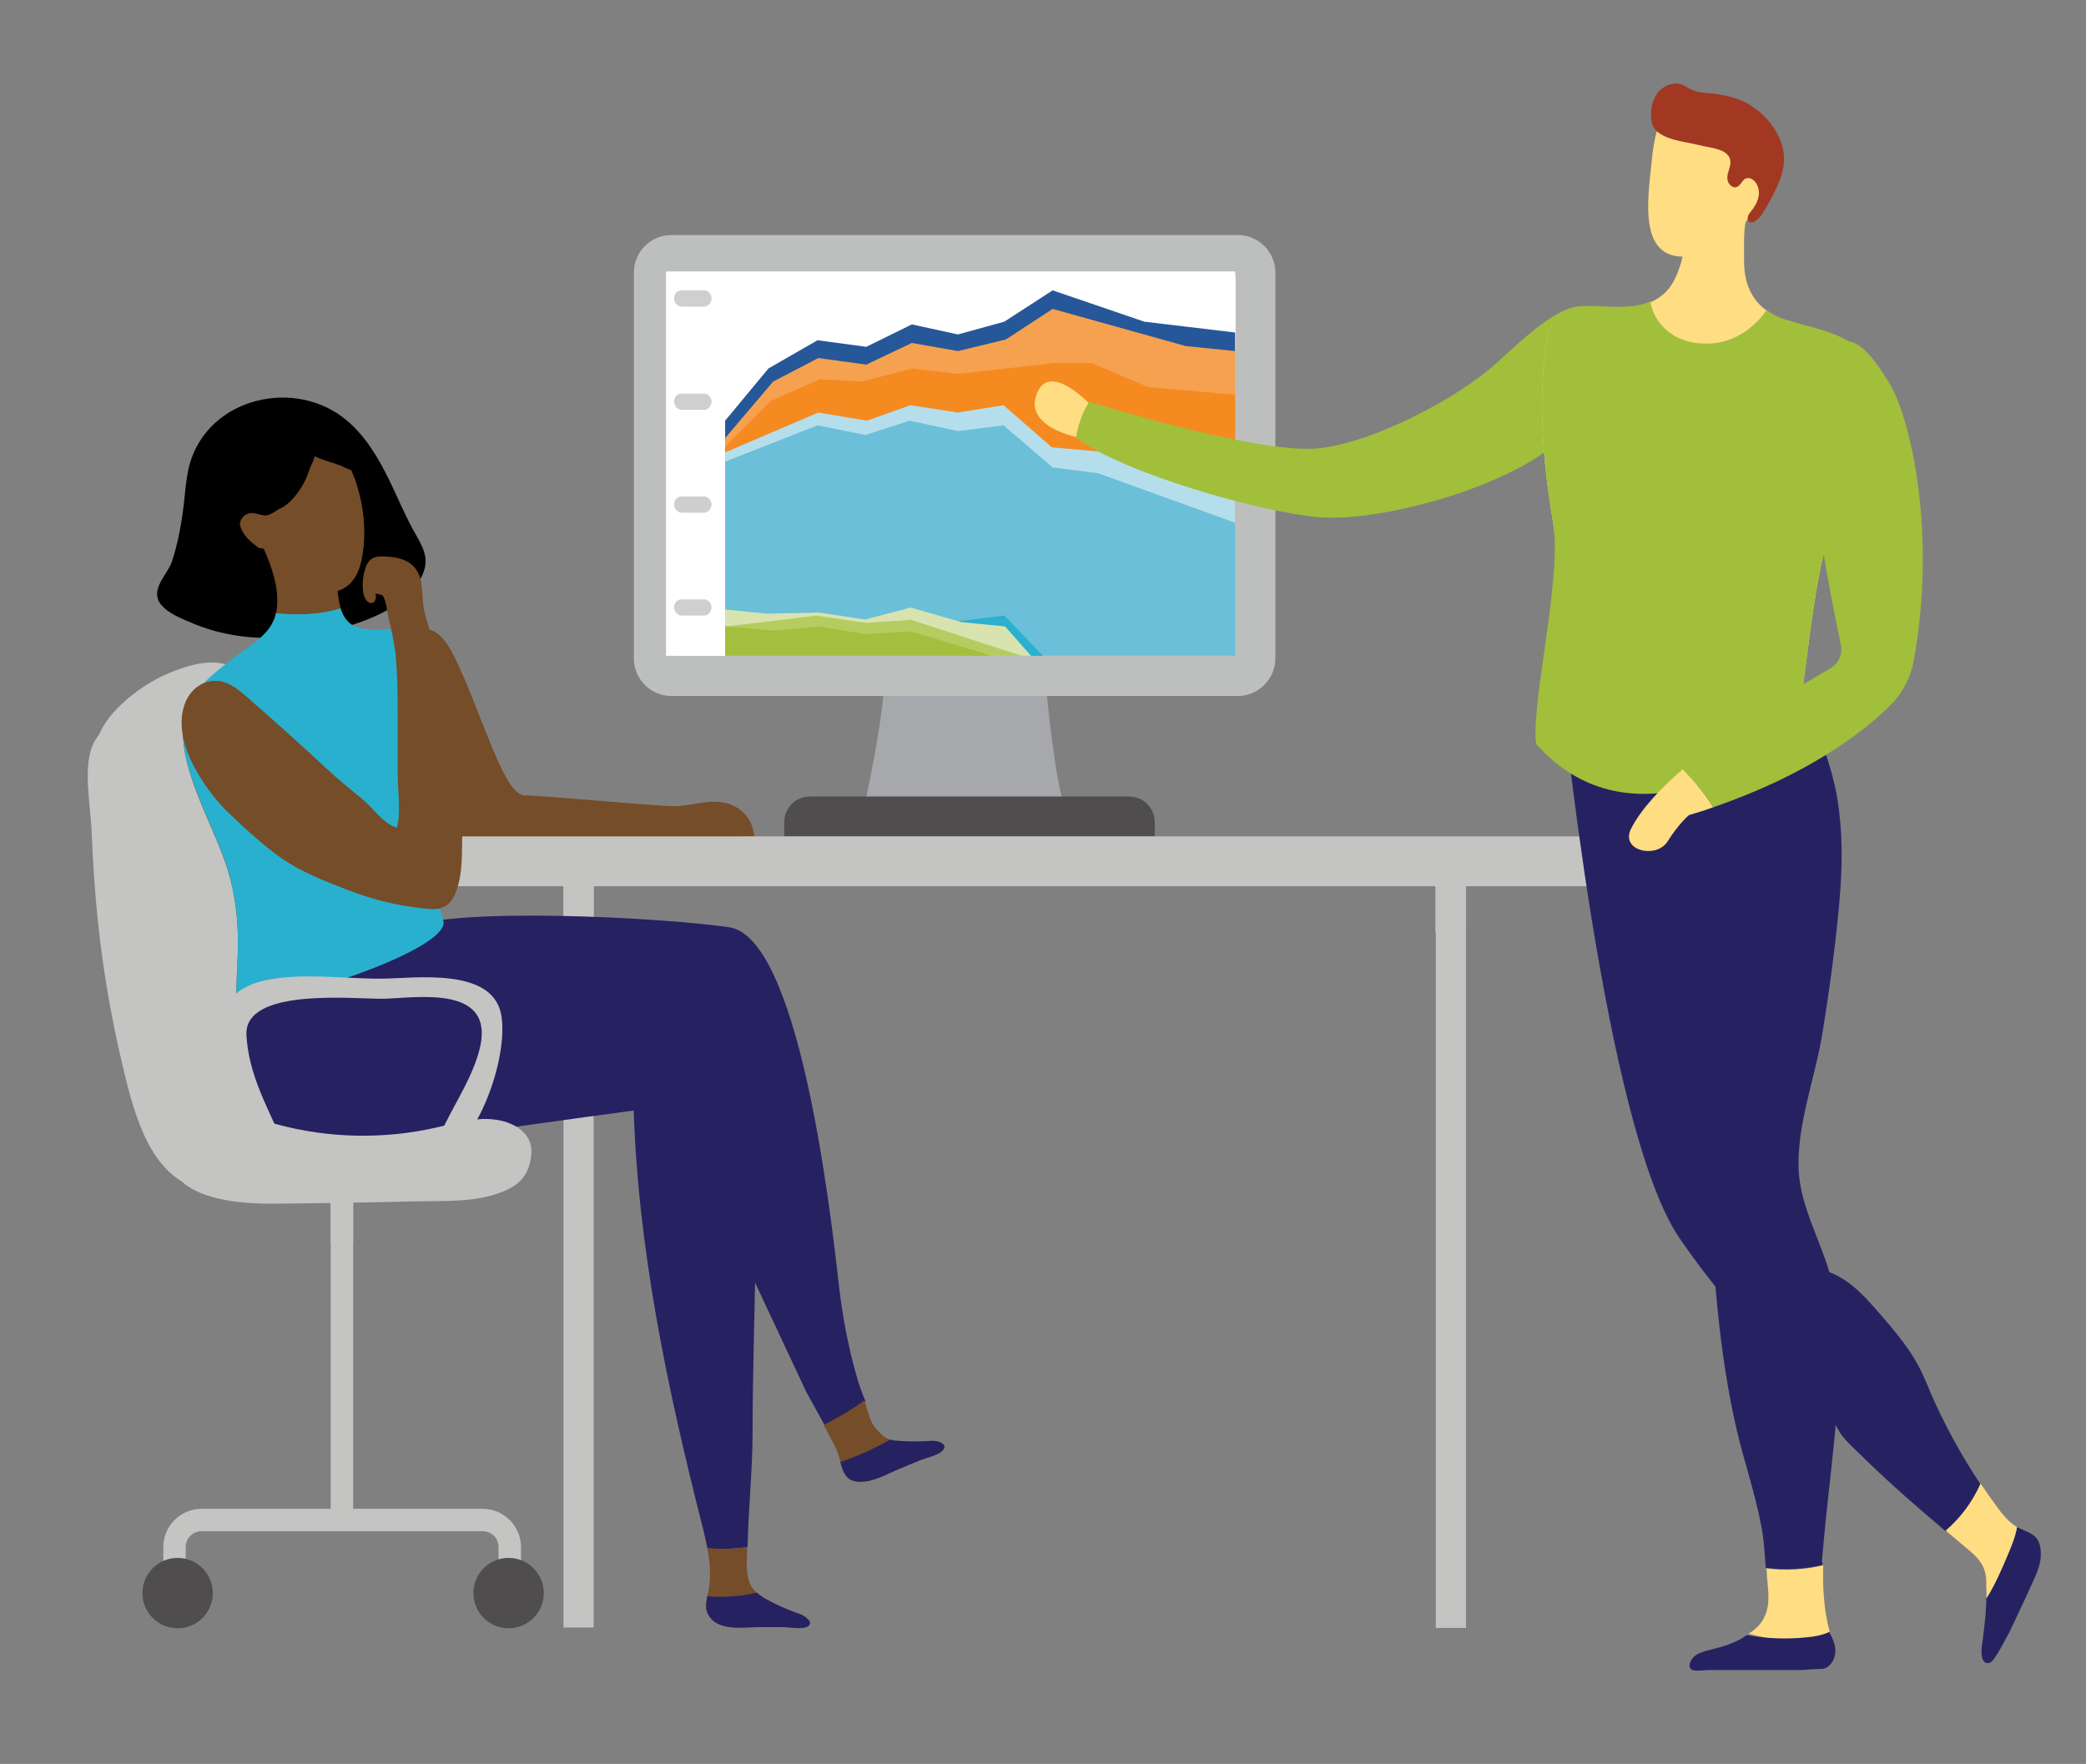 <?xml version="1.0" encoding="UTF-8"?><svg id="Layer_1" xmlns="http://www.w3.org/2000/svg" xmlns:xlink="http://www.w3.org/1999/xlink" viewBox="0 0 280.283 236.998"><rect x="0" y="0" width="280.283" height="236.998" fill="#808080" stroke="none"/><defs><style>.cls-1{fill:none;}.cls-2{fill:#b5cc61;}.cls-3{fill:#a23822;}.cls-4{fill:#262161;}.cls-5{fill:#4f4d4d;}.cls-6{fill:#c4c4c2;}.cls-7{fill:#2bb0cf;}.cls-8{fill:#265799;}.cls-9{fill:#d9e3b0;}.cls-10{fill:#b5deed;}.cls-11{fill:#29b0cf;}.cls-12{clip-path:url(#clippath-1);}.cls-13{clip-path:url(#clippath-4);}.cls-14{clip-path:url(#clippath-2);}.cls-15{clip-path:url(#clippath-6);}.cls-16{clip-path:url(#clippath-5);}.cls-17{fill:#a1bf3b;}.cls-18{fill:#fff;}.cls-19{fill:#f5a14f;}.cls-20{fill:#262262;}.cls-21{fill:#ffdd83;}.cls-22{fill:#754d29;}.cls-23{fill:#a6a8ab;}.cls-24{fill:#6bbfd9;}.cls-25{fill:#bdbfbf;}.cls-26{fill:#f58a21;}.cls-27{clip-path:url(#clippath);}.cls-28{fill:#cfcfcf;}.cls-29{fill:#a3bf3d;}</style><clipPath id="clippath"><rect class="cls-1" x="-48.048" y="-7.7" width="312.307" height="226.629"/></clipPath><clipPath id="clippath-1"><rect class="cls-1" x="-48.048" y="-7.7" width="312.307" height="226.629"/></clipPath><clipPath id="clippath-2"><rect class="cls-1" x="-48.048" y="-7.7" width="312.307" height="226.629"/></clipPath><clipPath id="clippath-4"><rect class="cls-1" x="-48.048" y="-7.7" width="312.307" height="226.629"/></clipPath><clipPath id="clippath-5"><rect class="cls-1" x="-48.048" y="-7.7" width="312.307" height="226.629"/></clipPath><clipPath id="clippath-6"><rect class="cls-1" x="-48.048" y="-7.7" width="312.307" height="226.629"/></clipPath></defs><g class="cls-27"><path class="cls-23" d="M116.135,108.319s2.701-12.106,2.701-17.509h21.56s1.352,14.807,2.703,17.509h-26.965Z"/><path class="cls-25" d="M166.323,93.512h-76.113c-2.805,0-5.04-2.286-5.04-5.04v-51.85c0-2.805,2.286-5.04,5.04-5.04h76.113c2.805,0,5.04,2.286,5.04,5.04v51.85c0,2.753-2.286,5.04-5.04,5.04"/></g><rect class="cls-18" x="90.574" y="36.935" width="75.436" height="51.175"/><rect class="cls-18" x="89.484" y="36.466" width="76.476" height="51.641"/><polygon class="cls-8" points="97.432 88.109 97.432 56.521 103.251 49.507 109.849 45.715 116.396 46.598 122.525 43.584 128.708 44.935 134.943 43.22 141.437 39.012 153.75 43.22 165.959 44.675 165.959 64.677 165.959 70.237 165.959 88.109 97.432 88.109"/><polygon class="cls-19" points="97.432 88.109 97.432 58.859 103.875 51.273 109.953 48.105 116.396 48.988 122.525 46.078 128.708 47.17 135.151 45.61 141.437 41.505 159.309 46.493 165.959 47.17 165.959 64.677 165.959 70.237 165.959 88.109 97.432 88.109"/><polygon class="cls-26" points="97.432 88.109 97.432 60.002 103.563 53.871 110.161 50.961 115.772 51.273 122.525 49.507 128.708 50.235 141.645 48.78 146.684 48.78 154.27 52.001 165.959 53.04 165.959 64.677 165.959 70.237 165.959 88.109 97.432 88.109"/><polygon class="cls-10" points="97.432 88.109 97.432 60.781 109.953 55.429 116.499 56.521 122.318 54.443 128.708 55.429 134.839 54.443 141.332 60.106 147.775 60.677 153.958 63.016 165.959 64.677 165.959 70.237 165.959 88.109 97.432 88.109"/><polygon class="cls-24" points="97.432 88.109 97.432 62.027 109.849 57.144 116.291 58.443 122.214 56.521 128.708 57.924 134.839 57.144 141.437 62.807 147.567 63.587 165.959 70.237 165.959 88.109 97.432 88.109"/><g class="cls-12"><path class="cls-28" d="M94.626,82.706h-3.065c-.52,0-.988-.52-.988-1.092,0-.623.417-1.09.988-1.09h3.065c.52,0,.987.518.987,1.09-.052.623-.467,1.092-.987,1.092"/><path class="cls-28" d="M94.626,68.886h-3.065c-.52,0-.988-.52-.988-1.092,0-.623.417-1.09.988-1.09h3.065c.52,0,.987.518.987,1.09-.052.572-.467,1.092-.987,1.092"/><path class="cls-28" d="M94.626,55.066h-3.065c-.52,0-.988-.52-.988-1.092,0-.623.417-1.09.988-1.09h3.065c.52,0,.987.518.987,1.09-.052.572-.467,1.092-.987,1.092"/></g><polygon class="cls-7" points="97.432 88.109 97.432 81.874 103.043 82.446 109.953 82.289 116.239 83.226 122.37 81.614 128.708 83.484 134.943 82.706 140.137 88.109 97.432 88.109"/><polygon class="cls-9" points="97.432 88.109 97.432 81.874 103.043 82.446 109.953 82.289 116.239 83.226 122.37 81.614 129.176 83.589 135.046 84.161 138.527 88.109 97.432 88.109"/><g class="cls-14"><path class="cls-28" d="M94.626,41.194h-3.065c-.52,0-.988-.52-.988-1.092,0-.623.417-1.09.988-1.09h3.065c.52,0,.987.518.987,1.09-.052.623-.467,1.092-.987,1.092"/></g><polygon class="cls-2" points="97.432 88.109 97.432 84.161 103.458 83.484 109.693 82.706 116.291 83.692 122.422 83.277 137.281 88.109 97.432 88.109"/><polygon class="cls-29" points="97.432 88.109 97.432 84.161 104.03 84.732 110.056 84.161 116.187 85.199 122.422 84.836 133.279 88.109 97.432 88.109"/><g class="cls-13"><path class="cls-22" d="M101.328,112.371l-32.316,1.092-3.428.103-4.676.157-.52-1.715-7.533-23.898s4.053-8.106,8.104,0c3.378,6.701,6.443,17.715,9.041,18.65.103.052.26.105.363.105,2.701,0,17.509,1.453,20.21,1.453s5.403-1.35,8.104,0c2.65,1.352,2.65,4.053,2.65,4.053"/><path class="cls-22" d="M70,106.76c-.363,1.663-.832,4.26-.935,6.65,0,.417-.052.78-.052,1.143l-3.378-1.038-5.246-1.56-7.534-23.847s4.053-8.104,8.106,0c3.325,6.703,6.39,17.717,9.039,18.652"/></g><rect class="cls-6" x="75.715" y="113.721" width="4.053" height="104.948"/><rect class="cls-6" x="192.923" y="115.126" width="4.053" height="103.596"/><g class="cls-16"><path class="cls-6" d="M79.768,118.138v6.546c-1.352,0-2.701-.052-4.053-.157v-6.39h4.053Z"/><path class="cls-6" d="M196.924,118.294v6.39c-1.298.313-2.701.572-4.053.572v-6.701c1.352-.157,2.701-.157,4.053-.26"/><path class="cls-5" d="M155.205,112.371h-49.823v-1.922c0-1.923,1.558-3.43,3.428-3.43h42.914c1.923,0,3.43,1.558,3.43,3.43v1.922h.052Z"/><path class="cls-6" d="M217.445,112.371H56.545c-2.078,0-3.741,1.507-3.741,3.325,0,1.923,1.663,3.378,3.741,3.378h160.901c2.078,0,3.741-1.508,3.741-3.326,0-1.922-1.663-3.376-3.741-3.376"/></g><rect class="cls-6" x="44.438" y="159.233" width="3.013" height="45.044"/><rect class="cls-6" x="44.438" y="159.026" width="3.013" height="8.104"/><g class="cls-15"><path d="M22.151,81.77c-.415-.363-.78-.78-.935-1.298-.572-1.767,1.35-3.43,1.87-4.988.832-2.493,1.298-5.091,1.611-7.741.207-1.767.312-3.585.778-5.351,2.546-9.039,14.236-11.689,21.094-5.923,2.546,2.13,4.26,5.04,5.715,8.001,1.092,2.233,2.027,4.52,3.221,6.701,1.143,2.078,2.338,3.69,1.247,6.08-2.597,5.818-12.469,7.896-18.132,8.364-4.416.363-8.936-.208-12.987-1.975-.883-.363-2.443-.987-3.481-1.87"/><path class="cls-6" d="M24.021,146.141c-3.636-8.209-4.728-17.197-6.598-25.925-.987-4.571-2.39-8.884-3.948-13.249-1.663-4.571-1.143-8.364,2.39-11.898,2.493-2.493,5.558-4.363,8.936-5.403,2.025-.675,4.311-.987,6.286-.155,3.013,1.298,4.311,4.831,5.04,8.053,1.195,5.143,1.662,9.819,1.142,14.962-.57,5.766,1.403,12.572,2.755,18.132,1.402,5.715,3.273,11.482,3.116,17.352-.052,1.767-.312,3.585-1.247,5.091-2.078,3.326-7.066,3.845-10.546,2.027-3.533-1.818-5.768-5.403-7.326-8.988"/><path class="cls-4" d="M50.154,154.09s28.263-4.053,39.069-5.403l4.053-13.456-26.965,8.104-16.157,10.754Z"/><path class="cls-22" d="M58.986,102.136c-.052.103-.052.157-.103.26-.26.727-.677,1.35-.883,2.078-.417,1.403-.52,2.961-.623,4.416-.208,2.65-.26,5.298-.105,7.896.157,2.442.417,4.885.832,7.274,0,.103.052.155.052.26.26,1.61.623,3.22.157,4.78-.623,2.182-2.701,3.585-4.625,4.831-5.663,3.636-11.741,7.378-18.444,7.17-.572,0-1.195-.052-1.715-.363-.778-.52-1.09-1.507-1.298-2.39-.26-1.195-.363-2.286-.415-3.43-.157-2.493.103-4.883.155-7.481.052-3.533-.312-7.066-1.35-10.494-1.663-5.456-5.82-12.209-6.028-18.029-.207-4.988,2.755-7.221,6.546-10.234,1.871-1.455,4.676-2.961,5.611-5.196.157-.312.26-.623.312-.987.677-2.805-.467-6.183-1.558-8.624-.052-.103-.052-.155-.103-.208-.157-.258.155-.518.415-.363.105-.467.468-1.038.675-1.195,1.195-.778,2.806-.832,4.156-.572.832.157,1.56.572,2.131,1.143.727.312,1.35,1.352,1.61,1.922.415.883.78,2.027.727,3.015.105.572.157,1.247.26,1.922.105.78.208,1.558.417,2.286.312.987.83,1.818,1.713,2.338,1.923.987,4.728.207,6.806.623,2.078.415,3.066,1.767,3.69,3.845.467,1.453.572,2.961.727,4.52.103,1.038.26,2.182.417,3.376.155,1.818.312,3.896-.157,5.611"/><path class="cls-6" d="M70,210.252h-3.013v-2.39c0-1.195-.935-2.13-2.13-2.13H27.087c-1.195,0-2.13.935-2.13,2.13v2.39h-3.013v-2.39c0-2.805,2.285-5.143,5.143-5.143h37.771c2.805,0,5.143,2.285,5.143,5.143v2.39Z"/><path class="cls-5" d="M23.865,209.317c2.611,0,4.728,2.117,4.728,4.728s-2.117,4.728-4.728,4.728-4.728-2.117-4.728-4.728,2.117-4.728,4.728-4.728"/><path class="cls-5" d="M68.338,209.317c2.611,0,4.728,2.117,4.728,4.728s-2.117,4.728-4.728,4.728-4.728-2.117-4.728-4.728,2.117-4.728,4.728-4.728"/><path class="cls-22" d="M36.542,75.796c-.103-.52-.208-.987-.52-1.455,0-.312-.207-.572-.623-.623-.208,0-.415-.052-.623-.103-1.092-.78-2.027-1.611-2.442-2.755-.052-.207-.103-.415-.103-.57.155-.677.623-1.248,1.453-1.352.832-.103,1.663.572,2.495.208.467-.208.883-.468,1.247-.728,1.663-.623,3.116-2.805,3.688-4.105.208-.467.365-.987.572-1.507,0-.052.052-.052.052-.103.208-.415.417-.935.572-1.403.468.26.988.417,1.403.572.675.208,1.352.417,2.027.677.52.207.935.467,1.455.623.312.727.623,1.453.778,2.078,1.04,3.325,1.352,7.376.417,10.754-.363,1.247-1.092,2.442-2.235,3.065-1.038.572-2.338.572-3.533.312-2.182-.415-4.208-1.455-5.975-2.858,0-.103-.052-.207-.052-.312,0-.103-.052-.258-.052-.415"/><path class="cls-4" d="M115.044,184.691c-1.092-3.845-1.818-7.741-2.286-11.638-1.195-10.703-5.403-47.122-14.806-48.473-9.353-1.35-36.369-2.701-43.07,0-6.754,2.701-23.535,12.054-23.535,12.054,0,0,.675,16.209,10.079,17.56,1.195.155,2.65.155,4.26-.053,3.325-.415,7.326-1.507,11.741-3.065,10.184-3.585,22.548-9.508,33.199-14.391,0,0,.052,1.143.26,3.116.363,3.585,1.247,9.924,3.325,17.041,0,.053,14.131,30.186,14.131,30.186.832,1.507,1.663,3.013,2.495,4.52,1.558-.78,3.585-1.87,5.455-3.273-.52-1.247-.935-2.39-1.247-3.585"/><path class="cls-22" d="M126.89,194.303c.052.312-.208.572-.468.78-.83.572-1.818.727-2.753,1.09-.987.417-2.027.832-3.013,1.247-1.61.677-3.325,1.715-5.143,1.663-1.818,0-2.235-1.298-2.598-2.65-.103-.415-.208-.832-.363-1.247-.312-.883-.832-1.715-1.247-2.546-.208-.415-.417-.83-.623-1.195,1.558-.778,3.585-1.922,5.455-3.273.103.208.155.468.208.677.415,1.143.57,2.233,1.402,3.168.677.728,1.143,1.195,1.871,1.403.258.103.57.157.935.157,1.298.103,2.597.155,3.948.052.675-.052,1.352-.105,1.922.207.26.157.417.26.468.468"/><path class="cls-4" d="M100.445,207.862c.103-5.143.675-10.288.675-15.482,0-8.779.363-17.509.417-26.237.052-7.481.26-15.171-1.092-22.548-.415-2.338-1.092-4.883-3.013-6.39-1.558-1.248-3.741-1.507-5.663-1.04-5.403,1.3-6.754,7.066-6.65,12.054.518,19.379,4.571,38.446,9.351,57.201.208.883.415,1.715.572,2.598,1.818.155,3.636.103,5.403-.157"/><path class="cls-22" d="M108.81,218.149c-.052.312-.415.468-.675.52-.988.207-1.975-.052-2.961-.052h-3.273c-2.078,0-5.508.623-6.754-1.715-.415-.728-.26-1.558-.103-2.442.103-.468.207-.937.26-1.403.207-1.715.052-3.376-.26-5.04,1.767.155,3.585.103,5.351-.157,0,.625-.052,1.195-.052,1.82,0,.883,0,1.765.258,2.597.208.728.572,1.3,1.092,1.715.468.415.987.727,1.558,1.04,1.143.623,2.338,1.142,3.585,1.61.623.208,1.3.415,1.715.935.208.157.312.363.26.572"/><path class="cls-11" d="M57.376,108.89c-.208,2.65-.26,5.3-.103,7.898.155,2.442,1.922,4.78,2.338,7.17,0,4.051-22.912,11.273-27.796,10.858-.155-2.493.105-4.883.157-7.481.052-3.533-.312-7.066-1.352-10.494-1.662-5.456-5.818-12.209-6.026-18.029-.208-4.988,2.753-7.221,6.546-10.234,1.87-1.455,4.676-2.961,5.611-5.196.155-.312.26-.623.312-.987,2.13.208,5.818.312,8.676-.675.312.987.832,1.818,1.715,2.338,1.922.987,4.728.207,6.806.623,2.078.415,3.065,1.767,3.688,3.845.467,1.453.572,2.961.727,4.52.105,1.038.26,2.182.417,3.376l-.208,6.026c-.26.728-.675,1.352-.883,2.078-.415,1.352-.52,2.91-.623,4.365"/><path class="cls-6" d="M68.442,150.921c-.883-.363-1.818-.52-2.753-.572-2.39-.103-4.728.623-7.066,1.143-7.066,1.61-14.547,1.455-21.56-.468-2.078-.572-4.676-1.507-7.17-1.767-1.611-1.142-2.858-2.805-3.741-4.623-4.52-9.456-4-21.042-4.676-31.224-.26-4.053-.778-8.156-.675-12.157.052-1.195-.208-2.545-1.143-3.325-.675-.572-1.662-.78-2.545-.78-.728,0-1.455.105-2.183.365-1.61.675-2.597,2.337-2.91,4.051-.623,3.221.208,7.274.313,10.548.155,3.896.415,7.844.83,11.741.78,7.481,2.13,14.859,4.001,22.132,1.35,5.196,3.273,10.339,7.221,12.729.26.208.468.417.78.623,2.961,2.027,7.793,2.39,11.326,2.39,6.338-.052,12.728-.155,19.067-.312,4.105-.103,8.831.26,12.676-1.61,2.078-.987,3.066-2.65,3.17-4.988.052-1.922-1.247-3.221-2.961-3.896"/><path class="cls-6" d="M67.299,136.114c-1.352-6.131-11.586-4.676-15.846-4.625-4.885.053-10.963-.83-15.742.208-2.338.52-4.936,1.663-5.455,4.365-1.04,5.455.778,14.651,6.078,17.56.832.415,1.507-.417,1.195-1.195-1.975-4.416-4.105-8.313-4.416-13.301-.415-6.495,14.392-4.883,18.392-4.935,4.571-.105,15.431-2.027,12.832,7.17-1.298,4.571-4.416,8.519-5.975,12.987-.312.832.727,1.455,1.403,1.092,4.831-2.701,8.676-13.976,7.533-19.327"/><path class="cls-4" d="M108.81,218.149c-.052.312-.415.468-.675.52-.988.207-1.975-.052-2.961-.052h-3.273c-2.078,0-5.508.623-6.754-1.715-.415-.728-.26-1.558-.103-2.442,1.507.155,3.845.155,6.65-.468.468.415.987.727,1.558,1.04,1.143.623,2.338,1.142,3.585,1.61.623.208,1.3.415,1.715.935.208.157.312.363.26.572"/><path class="cls-4" d="M126.89,194.303c.052.312-.208.572-.468.78-.83.572-1.818.727-2.753,1.09-.987.417-2.027.832-3.013,1.247-1.61.677-3.325,1.715-5.143,1.663-1.818,0-2.235-1.298-2.598-2.65,1.247-.415,3.793-1.35,6.703-3.013.258.103.57.157.935.157,1.298.103,2.597.155,3.948.052.675-.052,1.352-.105,1.922.207.26.157.417.26.468.468"/><path class="cls-22" d="M62.051,108.631c.052,1.092.103,2.233.052,3.376-.052,2.598.105,5.456-.883,7.898-.623,1.61-1.61,2.338-3.376,2.233-1.247-.103-2.442-.258-3.636-.467-2.598-.468-5.145-1.195-7.689-2.183-2.961-1.142-6.131-2.39-8.728-4.208-2.286-1.61-4.625-3.74-6.703-5.715-1.922-1.767-3.533-3.896-4.831-6.235-1.455-2.65-2.442-5.818-1.455-8.676.883-2.545,3.428-3.896,5.871-2.753.987.467,1.818,1.195,2.65,1.922,3.48,3.066,6.961,6.131,10.338,9.301,1.611,1.507,3.273,2.857,4.988,4.26,1.403,1.143,2.858,3.376,4.676,3.845.572-2.183.103-5.145.103-7.429v-7.274c0-2.961,0-5.975-.312-8.936-.208-1.507-.52-2.961-.883-4.468-.26-1.038-.26-2.13-.78-3.065-.052-.155-.83-.26-.987-.312.052.415.103,1.092-.415,1.247-.572.208-1.04-.52-1.195-1.143-.208-1.038-.157-2.182.155-3.22.157-.625.468-1.3,1.04-1.611.467-.26,1.038-.26,1.558-.26,1.298.052,2.65.26,3.636,1.04,1.663,1.35,1.403,3.48,1.611,5.351.207,1.818.883,3.273,1.298,4.986,1.35,5.611,2.65,11.274,3.376,17.042.312,1.818.468,3.636.52,5.455"/><path class="cls-22" d="M54.258,121.671c-2.598-.468-5.143-1.195-7.689-2.182-2.961-1.143-6.13-2.39-8.728-4.208-2.286-1.611-4.625-3.741-6.703-5.716-1.922-1.767-3.533-3.896-4.831-6.235-1.455-2.648-2.442-5.818-1.455-8.676.883-2.545,3.43-3.896,5.871-2.753.987.468,1.818,1.195,2.65,1.922,3.481,3.066,6.961,6.131,10.339,9.301,1.61,1.507,3.273,2.857,4.986,4.26,1.403,1.143,2.858,3.376,4.676,3.845.052.052-2.182,7.378.883,10.443"/></g><path class="cls-21" d="M145.884,58.991h0l1.605-3.597s-6.315-7.361-8.187-2.476c-1.868,4.837,6.583,6.072,6.583,6.072h0Z"/><path class="cls-17" d="M146.357,53.974h0c-1.539,2.386-1.776,4.895-1.771,4.847,6.32,4.733,24.615,9.963,32.484,10.656,7.627.671,22.101-3.124,29.84-8.284,7.739-5.16,11.612-15.26,8.347-18.829s-8.643,1.327-13.973,6.227c-5.334,4.949-16.897,10.916-24.121,11.647-8.159.837-30.805-6.263-30.805-6.263h0Z"/><path class="cls-20" d="M235.735,100.319h0c-4.641-5.5-22.537-18.577-26.05-8.687,0,0,5.792,59.881,15.978,74.714,4.235,6.192,9.195,11.916,14.218,17.501,2.028,2.236,4.162,4.384,6.138,6.663.655.792.955,1.745,1.61,2.537.961,1.162,2.178,2.201,3.244,3.275,3.389,3.289,6.946,6.35,10.551,9.416,1.967-1.762,3.58-3.897,4.685-6.324-2.602-3.896-4.843-8.001-6.724-12.316-.513-1.265-1.031-2.482-1.651-3.66-1.369-2.514-3.253-4.736-5.141-6.91-1.713-1.963-3.427-3.925-5.7-5.113-2.089-1.073-4.874-1.482-6.447-3.382-1.088-1.368-1.802-3.09-2.327-4.746-1.346-4.313-1.738-8.925-1.706-13.4.031-1.36-.516,3.407.189-4.071s3.771-39.996-.87-45.496h0Z"/><path class="cls-20" d="M271.018,205.182h0c-.215,1.245-.714,2.415-1.21,3.537-.876,2.059-1.756,4.167-2.955,6.049.06.395.028.733-.008,1.119-.022,1.263-.268,2.847-.359,3.811s-.375,1.912-.176,2.904c.065.347.226.703.554.831.522.147.958-.348,1.244-.807.684-1.055,1.28-2.216,1.871-3.328.539-1.069,1.029-2.142,1.52-3.215.543-1.117,1.034-2.19,1.529-3.312.482-.977.919-2.006,1.116-3.059.144-1.009.122-2.325-.582-3.121-.616-.691-1.664-.936-2.496-1.404l-.048-.005Z"/><path class="cls-21" d="M264.68,208.381h0c1.536,1.264,2.29,2.552,2.2,4.54-.011.632.079,1.224.02,1.852,1.2-1.883,2.08-3.99,2.955-6.049.5-1.17.951-2.344,1.166-3.589-.14-.062-.28-.124-.416-.234-.867-.617-1.566-1.462-2.212-2.35-.777-1.047-1.55-2.142-2.275-3.232-1.057,2.431-2.674,4.615-4.685,6.324,1.081.929,2.166,1.81,3.246,2.74h0Z"/><path class="cls-21" d="M234.962,219.5h0c2.608.733,5.301,1.084,8.131,1.01,1.022,0,2.054-.098,3.011-.446-.113-.351-.23-.654-.3-.953-.355-1.396-.609-2.832-.714-4.302-.153-1.475-.157-2.984-.112-4.489-2.49.593-5.083.738-7.631.4.021.294.086.641.054.979.186,2.159.617,4.293-.736,6.258-.45.639-1.03,1.12-1.703,1.543h0Z"/><path class="cls-20" d="M227.722,222.492h0c-.388.291-.97,1.163-.582,1.696.339.485,1.793.194,2.326.195l12.551.004c.824-.048,1.696-.145,2.52-.145.242,0,.436,0,.678-.097.775-.291,1.26-1.163,1.357-1.938.194-1.066-.339-2.035-.774-2.956-.872.436-1.939.629-2.956.726-2.714.29-5.476.192-8.141-.293-.485.339-.969.63-1.503.872-1.212.581-2.52.872-3.829,1.21-.582.194-1.163.339-1.648.726h0Z"/><path class="cls-20" d="M232.148,91.901h0c-.95.787-2.372-4.264-3.256-3.666-1.786,1.389-4.623-1.555-5.136.781-.512,2.337.736,15.937.851,18.333.375,9.965.85,19.891,1.866,29.77.556,5.455.95,11.09,1.998,16.495.441,2.037.785,4.065,1.129,6.093.665,11.015,1.261,21.731,3.791,32.58,1.012,4.233,2.425,8.357,3.239,12.62.402,1.936.465,3.841.626,5.754,2.548.338,5.141.193,7.631-.4-.017-1.365-.318,1.82.237-4.066.555-5.886,1.356-11.798,1.766-17.697.36-5.369.493-10.905-.714-16.179-1.176-5.076-4.314-9.996-4.503-15.222-.221-5.911,2.031-11.734,3.064-17.526.994-5.893,1.799-11.853,2.359-17.787.282-2.991.419-5.996.315-9.024-.052-1.514-.2-3.037-.397-4.564-.488-3.599-1.709-7.17-3.045-10.558-.739-1.968-1.628-3.901-2.982-5.538-1.267-1.531-3.012-3.156-4.971-2.513-1.261.465-2.611,1.36-3.869,2.312h0Z"/><path class="cls-21" d="M207.406,49.216h0c.352-4.25.711-8.062,5.867-8.014,2.532-.005,5.312.452,7.819-.334.25-.074.457-.2.707-.274,1.472-.64,2.44-1.62,3.089-2.824.534-1.02.928-2.103,1.187-3.295.227-.855.41-1.762.588-2.622.071-.237.321-.31.457-.2.236-.951.621-1.937,1.185-2.76.459-.736,1.053-1.361,1.73-1.833.471-.345.98-.589,1.525-.684.404-.157.79-.12,1.224-.079.96.139,1.661.449,1.94,1.108.038-.061.073-.09.106-.087.207-.127.425.137.359.326-.305.653-.518,1.363-.634,2.082-.309,1.723-.196,3.632-.211,5.334-.027,2.869.97,5.202,3.023,6.661.775.56,1.655,1.032,2.698,1.325,4.685,1.415,10.315,2.628,10.132,8.695-.189,6.651-2.687,13.522-4.45,19.829-1.914,6.877-2.587,14.018-3.546,21.083-.249,1.096-.405,1.714-.405,1.714,0,0-15.932,4.29-32.014-2.727,1.165-7.191.109-14.057-1.07-21.177s-1.892-14.002-1.306-21.248h0Z"/><path class="cls-21" d="M221.929,21.673c-.571,5.544-2.04,14.41,6.311,12.569,2.283-.466,6.215-3.454,7.722-6.524,1.15-1.352,1.497-2.974,1.447-5.023.014-.145-.298,2.649-.012-.391s-.585-6.188-2.918-7.771c-1.007-.679-2.211-1.328-3.5-1.596-1.696-.598-3.6-.534-5.332.276-2.799,1.294-3.468,5.806-3.718,8.46Z"/><path class="cls-17" d="M207.406,49.216c.352-4.25.711-8.062,5.827-8.115,2.532-.005,5.312.452,7.819-.334.25-.074.457-.2.707-.274.183,1.672,1.799,5.183,6.527,5.629,4.728.446,7.677-2.44,9.084-4.449.775.56,1.655,1.032,2.698,1.325,4.681,1.464,11.479,2.153,11.296,8.22-.184,6.602-3.851,13.996-5.614,20.304-1.914,6.877-2.587,14.018-3.546,21.083-.249,1.096,1.082,4.531,1.082,4.531,0,0-22.028,19.389-36.872,2.851-.781-5.136,3.475-22.404,2.297-29.524s-1.892-14.002-1.306-21.248h0Z"/><path class="cls-21" d="M219.171,111.315c-1.55,3.018,3.408,4.118,4.899,1.728,1.491-2.391,2.864-3.527,2.864-3.527,1.151-.33,2.205-.668,3.263-1.055-1.008-1.701-2.323-3.237-3.696-4.681-.131-.158-.267-.269-.398-.427-3.071,2.631-5.621,5.408-6.932,7.962h0Z"/><path class="cls-17" d="M230.197,108.461c12.778-4.393,20.027-10.037,23.509-13.408,1.765-1.683,2.992-3.855,3.408-6.201,3.168-17.078-.377-32.648-3.244-37.348-3.29-5.372-4.749-5.899-7.053-5.727-7.596.549-1.362,31.997.53,40.84.268,1.291-.342,2.596-1.472,3.22-3.912,2.26-13.087,7.674-19.771,13.517.131.158.267.269.398.427,1.373,1.444,2.688,2.979,3.696,4.681Z"/><path class="cls-3" d="M224.262,11.379h0c-.654.23-1.231.663-1.623,1.21-.732,1.051-.907,2.397-.736,3.679.347,2.515,4.418,2.704,6.412,3.233,1.613.444,4.728.446,4.106,2.918-.151.57-.399,1.131-.309,1.723s.667,1.182,1.221.991.718-.906,1.228-1.15c.404-.157.873.034,1.183.355.529.585.697,1.38.528,2.143-.169.763-.571,1.406-1.064,1.993-.877,1.037-.138,1.983.927,1.012.796-.704,1.296-1.873,1.821-2.797,1.055-1.896,2.041-4.091,1.671-6.365-.473-2.722-2.532-5.155-4.892-6.448-1.156-.644-2.441-.96-3.734-1.18-1.337-.272-2.672-.057-3.968-.764-.324-.177-.644-.401-.972-.53-.609-.252-1.197-.21-1.799-.024h0Z"/></svg>